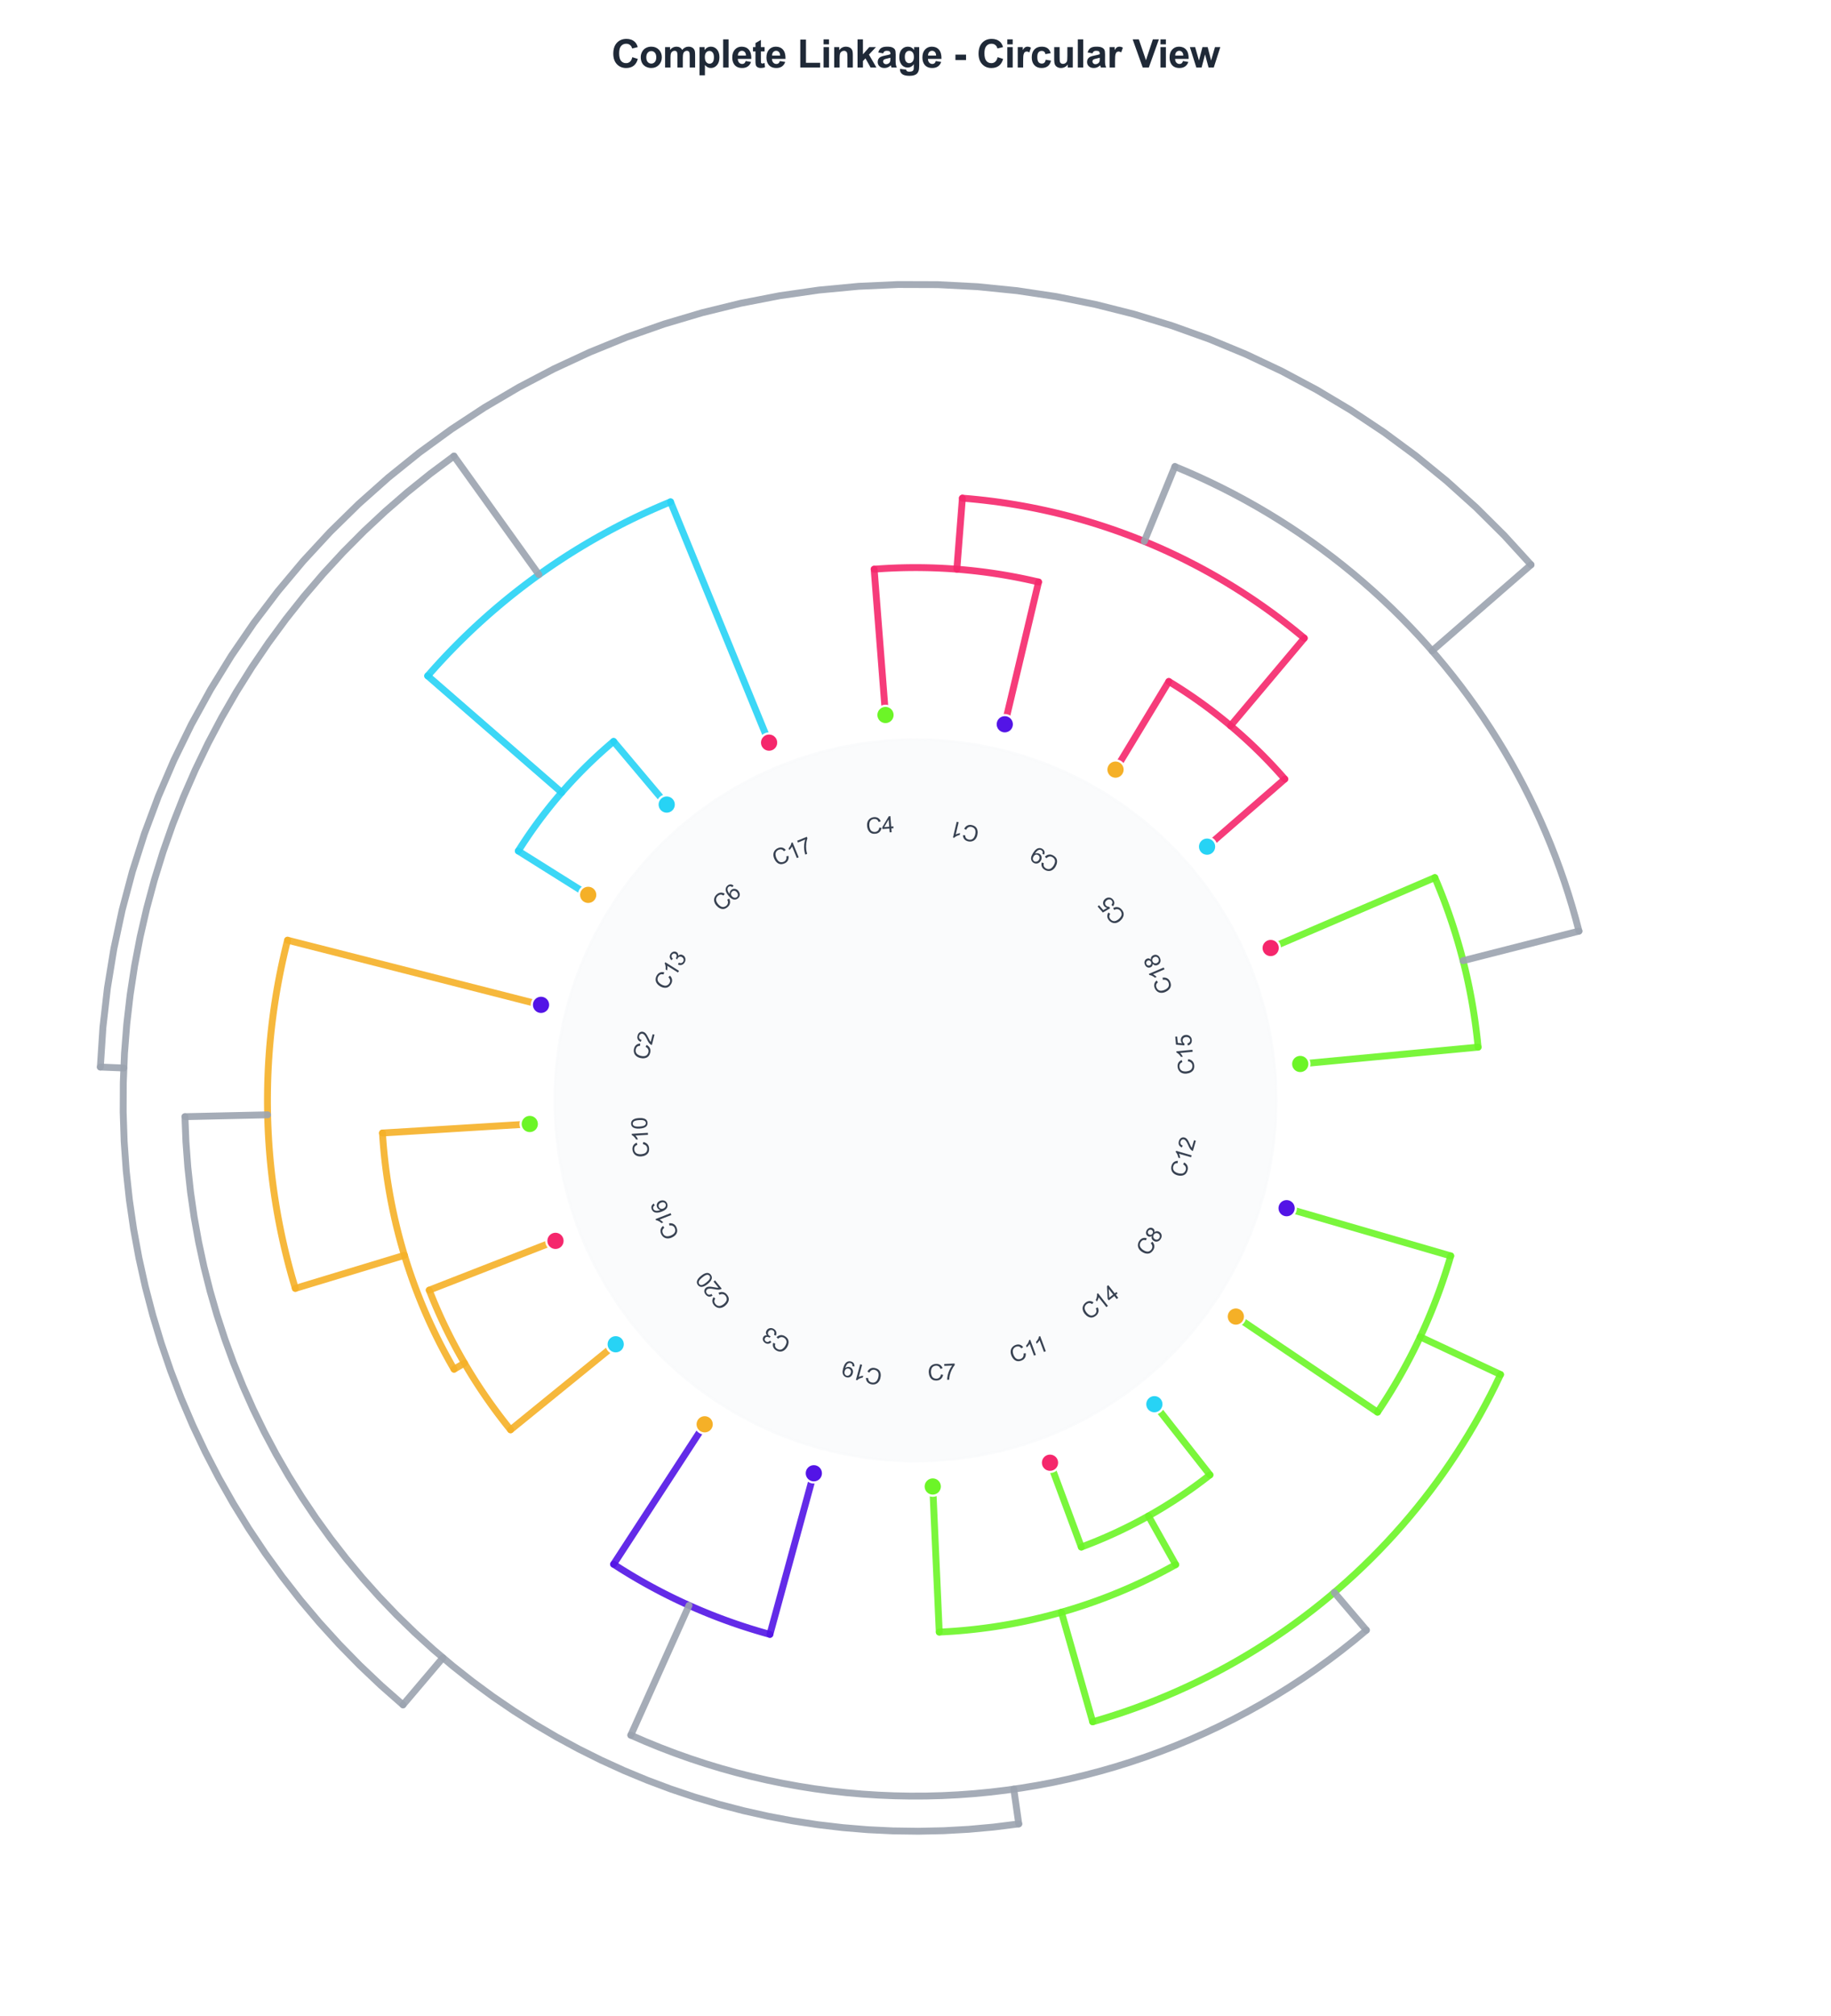<?xml version="1.0" encoding="utf-8" standalone="no"?>
<!DOCTYPE svg PUBLIC "-//W3C//DTD SVG 1.1//EN"
  "http://www.w3.org/Graphics/SVG/1.1/DTD/svg11.dtd">
<svg xmlns:xlink="http://www.w3.org/1999/xlink" viewBox="0 0 666.768 733.997" xmlns="http://www.w3.org/2000/svg" version="1.1">
 <defs>
  <style type="text/css">*{stroke-linejoin: round; stroke-linecap: butt}</style>
 </defs>
 <g id="figure_1">
  <g id="patch_1">
   <path d="M 0 733.997 
L 666.768 733.997 
L 666.768 0 
L 0 0 
z
" style="fill: #ffffff"/>
  </g>
  <g id="axes_1">
   <g id="patch_2">
    <path d="M 652.368 400.613 
C 652.368 358.724 644.117 317.243 628.087 278.543 
C 612.057 239.843 588.559 204.677 558.94 175.057 
C 529.32 145.438 494.154 121.94 455.454 105.91 
C 416.754 89.88 375.273 81.629 333.384 81.629 
C 291.495 81.629 250.014 89.88 211.314 105.91 
C 172.614 121.94 137.448 145.438 107.828 175.057 
C 78.209 204.677 54.711 239.843 38.681 278.543 
C 22.651 317.243 14.4 358.724 14.4 400.613 
C 14.4 442.502 22.651 483.983 38.681 522.683 
C 54.711 561.383 78.209 596.549 107.828 626.169 
C 137.448 655.788 172.614 679.286 211.314 695.316 
C 250.014 711.346 291.495 719.597 333.384 719.597 
C 375.273 719.597 416.754 711.346 455.454 695.316 
C 494.154 679.286 529.32 655.788 558.94 626.169 
C 588.559 596.549 612.057 561.383 628.087 522.683 
C 644.117 483.983 652.368 442.502 652.368 400.613 
M 333.384 400.613 
C 333.384 400.613 333.384 400.613 333.384 400.613 
C 333.384 400.613 333.384 400.613 333.384 400.613 
C 333.384 400.613 333.384 400.613 333.384 400.613 
C 333.384 400.613 333.384 400.613 333.384 400.613 
C 333.384 400.613 333.384 400.613 333.384 400.613 
C 333.384 400.613 333.384 400.613 333.384 400.613 
C 333.384 400.613 333.384 400.613 333.384 400.613 
C 333.384 400.613 333.384 400.613 333.384 400.613 
C 333.384 400.613 333.384 400.613 333.384 400.613 
C 333.384 400.613 333.384 400.613 333.384 400.613 
C 333.384 400.613 333.384 400.613 333.384 400.613 
C 333.384 400.613 333.384 400.613 333.384 400.613 
C 333.384 400.613 333.384 400.613 333.384 400.613 
C 333.384 400.613 333.384 400.613 333.384 400.613 
C 333.384 400.613 333.384 400.613 333.384 400.613 
C 333.384 400.613 333.384 400.613 333.384 400.613 
z
" style="fill: #ffffff"/>
   </g>
   <g id="matplotlib.axis_1">
    <g id="xtick_1"/>
    <g id="xtick_2"/>
    <g id="xtick_3"/>
    <g id="xtick_4"/>
    <g id="xtick_5"/>
    <g id="xtick_6"/>
    <g id="xtick_7"/>
    <g id="xtick_8"/>
   </g>
   <g id="matplotlib.axis_2">
    <g id="ytick_1"/>
    <g id="ytick_2"/>
    <g id="ytick_3"/>
    <g id="ytick_4"/>
    <g id="ytick_5"/>
   </g>
   <g id="patch_3">
    <path d="M 464.73 400.613 
L 464.466 392.283 
L 463.674 383.986 
L 462.357 375.756 
L 460.521 367.626 
L 458.172 359.629 
L 455.322 351.796 
L 451.98 344.161 
L 448.161 336.753 
L 443.88 329.602 
L 439.153 322.737 
L 434.001 316.185 
L 428.444 309.974 
L 422.504 304.127 
L 416.205 298.669 
L 409.572 293.621 
L 402.633 289.005 
L 395.415 284.837 
L 387.947 281.136 
L 380.26 277.916 
L 372.383 275.19 
L 364.35 272.969 
L 356.192 271.262 
L 347.942 270.076 
L 339.634 269.415 
L 331.3 269.283 
L 322.975 269.68 
L 314.691 270.604 
L 306.483 272.051 
L 298.384 274.016 
L 290.425 276.491 
L 282.639 279.465 
L 275.057 282.927 
L 267.711 286.864 
L 260.629 291.258 
L 253.839 296.093 
L 247.37 301.348 
L 241.248 307.003 
L 235.496 313.035 
L 230.139 319.42 
L 225.197 326.132 
L 220.691 333.143 
L 216.639 340.427 
L 213.056 347.952 
L 209.959 355.69 
L 207.358 363.608 
L 205.265 371.676 
L 203.688 379.86 
L 202.632 388.128 
L 202.104 396.446 
L 202.104 404.78 
L 202.632 413.098 
L 203.688 421.366 
L 205.265 429.55 
L 207.358 437.618 
L 209.959 445.536 
L 213.056 453.274 
L 216.639 460.799 
L 220.691 468.083 
L 225.197 475.094 
L 230.139 481.806 
L 235.496 488.191 
L 241.248 494.223 
L 247.37 499.878 
L 253.839 505.133 
L 260.629 509.968 
L 267.711 514.362 
L 275.057 518.299 
L 282.639 521.761 
L 290.425 524.735 
L 298.384 527.21 
L 306.483 529.175 
L 314.691 530.622 
L 322.975 531.546 
L 331.3 531.943 
L 339.634 531.811 
L 347.942 531.15 
L 356.192 529.964 
L 364.35 528.257 
L 372.383 526.036 
L 380.26 523.31 
L 387.947 520.09 
L 395.415 516.389 
L 402.633 512.221 
L 409.572 507.605 
L 416.205 502.557 
L 422.504 497.099 
L 428.444 491.252 
L 434.001 485.041 
L 439.153 478.489 
L 443.88 471.624 
L 448.161 464.473 
L 451.98 457.065 
L 455.322 449.43 
L 458.172 441.597 
L 460.521 433.6 
L 462.357 425.47 
L 463.674 417.24 
L 464.466 408.944 
L 464.73 400.613 
z
" clip-path="url(#p0c22d91a7e)" style="fill: #f9fafb; opacity: 0.8; stroke: #f9fafb; stroke-linejoin: miter"/>
   </g>
   <g id="line2d_1">
    <path d="M 473.488 387.369 
L 538.251 381.247 
" clip-path="url(#p0c22d91a7e)" style="fill: none; stroke: #6cf527; stroke-opacity: 0.9; stroke-width: 2.5; stroke-linecap: round"/>
   </g>
   <g id="line2d_2">
    <path d="M 522.509 319.513 
L 462.722 345.15 
" clip-path="url(#p0c22d91a7e)" style="fill: none; stroke: #6cf527; stroke-opacity: 0.9; stroke-width: 2.5; stroke-linecap: round"/>
   </g>
   <g id="line2d_3">
    <path d="M 538.251 381.247 
L 538.124 379.948 
L 537.989 378.65 
L 537.846 377.352 
L 537.694 376.055 
L 537.534 374.76 
L 537.366 373.465 
L 537.19 372.172 
L 537.005 370.879 
L 536.812 369.588 
L 536.611 368.298 
L 536.402 367.01 
L 536.185 365.723 
L 535.96 364.437 
L 535.726 363.152 
L 535.484 361.869 
L 535.234 360.588 
L 534.976 359.308 
L 534.71 358.03 
L 534.436 356.754 
L 534.154 355.479 
L 533.864 354.207 
L 533.565 352.936 
L 533.259 351.667 
L 532.944 350.4 
L 532.622 349.135 
L 532.291 347.872 
L 531.952 346.611 
L 531.606 345.353 
L 531.251 344.096 
L 530.889 342.842 
L 530.518 341.59 
L 530.14 340.341 
L 529.754 339.094 
L 529.359 337.849 
L 528.957 336.607 
L 528.547 335.368 
L 528.129 334.131 
L 527.704 332.897 
L 527.27 331.666 
L 526.829 330.437 
L 526.38 329.211 
L 525.923 327.988 
L 525.458 326.768 
L 524.986 325.551 
L 524.506 324.337 
L 524.018 323.127 
L 523.523 321.919 
L 523.02 320.714 
L 522.509 319.513 
" clip-path="url(#p0c22d91a7e)" style="fill: none; stroke: #6cf527; stroke-opacity: 0.9; stroke-width: 2.5; stroke-linecap: round"/>
   </g>
   <g id="line2d_4">
    <path d="M 439.559 308.248 
L 467.852 283.635 
" clip-path="url(#p0c22d91a7e)" style="fill: none; stroke: #f5276c; stroke-opacity: 0.9; stroke-width: 2.5; stroke-linecap: round"/>
   </g>
   <g id="line2d_5">
    <path d="M 425.628 248.111 
L 406.219 280.199 
" clip-path="url(#p0c22d91a7e)" style="fill: none; stroke: #f5276c; stroke-opacity: 0.9; stroke-width: 2.5; stroke-linecap: round"/>
   </g>
   <g id="line2d_6">
    <path d="M 467.852 283.635 
L 467.108 282.784 
L 466.357 281.938 
L 465.602 281.097 
L 464.841 280.26 
L 464.075 279.429 
L 463.303 278.602 
L 462.527 277.781 
L 461.745 276.964 
L 460.958 276.152 
L 460.166 275.345 
L 459.369 274.543 
L 458.566 273.747 
L 457.759 272.955 
L 456.947 272.169 
L 456.129 271.387 
L 455.307 270.611 
L 454.48 269.84 
L 453.648 269.075 
L 452.811 268.315 
L 451.969 267.56 
L 451.123 266.81 
L 450.272 266.066 
L 449.416 265.327 
L 448.555 264.594 
L 447.69 263.866 
L 446.82 263.143 
L 445.946 262.426 
L 445.067 261.715 
L 444.183 261.009 
L 443.296 260.309 
L 442.403 259.615 
L 441.507 258.926 
L 440.606 258.243 
L 439.7 257.566 
L 438.791 256.894 
L 437.877 256.228 
L 436.959 255.568 
L 436.036 254.914 
L 435.11 254.266 
L 434.18 253.623 
L 433.245 252.987 
L 432.307 252.356 
L 431.364 251.732 
L 430.418 251.113 
L 429.467 250.501 
L 428.513 249.894 
L 427.555 249.294 
L 426.593 248.699 
L 425.628 248.111 
" clip-path="url(#p0c22d91a7e)" style="fill: none; stroke: #f5276c; stroke-opacity: 0.9; stroke-width: 2.5; stroke-linecap: round"/>
   </g>
   <g id="line2d_7">
    <path d="M 365.897 263.692 
L 378.197 211.894 
" clip-path="url(#p0c22d91a7e)" style="fill: none; stroke: #f5276c; stroke-opacity: 0.9; stroke-width: 2.5; stroke-linecap: round"/>
   </g>
   <g id="line2d_8">
    <path d="M 318.325 207.232 
L 322.459 260.31 
" clip-path="url(#p0c22d91a7e)" style="fill: none; stroke: #f5276c; stroke-opacity: 0.9; stroke-width: 2.5; stroke-linecap: round"/>
   </g>
   <g id="line2d_9">
    <path d="M 378.197 211.894 
L 376.999 211.613 
L 375.799 211.34 
L 374.597 211.075 
L 373.394 210.817 
L 372.189 210.567 
L 370.983 210.325 
L 369.775 210.09 
L 368.565 209.863 
L 367.355 209.644 
L 366.142 209.432 
L 364.929 209.228 
L 363.714 209.032 
L 362.498 208.844 
L 361.281 208.663 
L 360.063 208.49 
L 358.843 208.324 
L 357.623 208.167 
L 356.402 208.017 
L 355.179 207.875 
L 353.956 207.74 
L 352.732 207.614 
L 351.508 207.495 
L 350.282 207.384 
L 349.056 207.28 
L 347.829 207.185 
L 346.602 207.097 
L 345.374 207.017 
L 344.145 206.945 
L 342.917 206.881 
L 341.687 206.824 
L 340.458 206.775 
L 339.228 206.734 
L 337.998 206.701 
L 336.768 206.676 
L 335.537 206.658 
L 334.307 206.648 
L 333.076 206.646 
L 331.846 206.652 
L 330.615 206.666 
L 329.385 206.687 
L 328.155 206.717 
L 326.925 206.754 
L 325.695 206.799 
L 324.466 206.851 
L 323.237 206.912 
L 322.008 206.98 
L 320.78 207.056 
L 319.552 207.14 
L 318.325 207.232 
" clip-path="url(#p0c22d91a7e)" style="fill: none; stroke: #f5276c; stroke-opacity: 0.9; stroke-width: 2.5; stroke-linecap: round"/>
   </g>
   <g id="line2d_10">
    <path d="M 448.123 264.229 
L 474.955 232.335 
" clip-path="url(#p0c22d91a7e)" style="fill: none; stroke: #f5276c; stroke-opacity: 0.9; stroke-width: 2.5; stroke-linecap: round"/>
   </g>
   <g id="line2d_11">
    <path d="M 350.457 181.368 
L 348.443 207.232 
" clip-path="url(#p0c22d91a7e)" style="fill: none; stroke: #f5276c; stroke-opacity: 0.9; stroke-width: 2.5; stroke-linecap: round"/>
   </g>
   <g id="line2d_12">
    <path d="M 474.955 232.335 
L 472.809 230.552 
L 470.64 228.797 
L 468.449 227.069 
L 466.236 225.37 
L 464.002 223.698 
L 461.747 222.055 
L 459.471 220.441 
L 457.175 218.856 
L 454.859 217.3 
L 452.524 215.773 
L 450.169 214.277 
L 447.795 212.81 
L 445.403 211.374 
L 442.993 209.968 
L 440.566 208.592 
L 438.121 207.248 
L 435.659 205.934 
L 433.181 204.653 
L 430.687 203.402 
L 428.177 202.183 
L 425.651 200.997 
L 423.111 199.842 
L 420.557 198.72 
L 417.988 197.63 
L 415.406 196.573 
L 412.811 195.549 
L 410.203 194.558 
L 407.582 193.6 
L 404.95 192.675 
L 402.306 191.784 
L 399.651 190.926 
L 396.985 190.102 
L 394.309 189.312 
L 391.623 188.556 
L 388.928 187.834 
L 386.224 187.147 
L 383.511 186.493 
L 380.791 185.875 
L 378.062 185.291 
L 375.327 184.741 
L 372.585 184.226 
L 369.836 183.746 
L 367.082 183.301 
L 364.322 182.891 
L 361.557 182.516 
L 358.787 182.176 
L 356.014 181.872 
L 353.237 181.602 
L 350.457 181.368 
" clip-path="url(#p0c22d91a7e)" style="fill: none; stroke: #f5276c; stroke-opacity: 0.9; stroke-width: 2.5; stroke-linecap: round"/>
   </g>
   <g id="line2d_13">
    <path d="M 532.784 349.767 
L 574.99 339.005 
" clip-path="url(#p0c22d91a7e)" style="fill: none; stroke: #9ca3af; stroke-opacity: 0.9; stroke-width: 2.5; stroke-linecap: round"/>
   </g>
   <g id="line2d_14">
    <path d="M 427.848 169.863 
L 416.699 197.098 
" clip-path="url(#p0c22d91a7e)" style="fill: none; stroke: #9ca3af; stroke-opacity: 0.9; stroke-width: 2.5; stroke-linecap: round"/>
   </g>
   <g id="line2d_15">
    <path d="M 574.99 339.005 
L 573.774 334.418 
L 572.471 329.855 
L 571.081 325.318 
L 569.605 320.808 
L 568.044 316.327 
L 566.397 311.877 
L 564.666 307.458 
L 562.851 303.074 
L 560.954 298.724 
L 558.973 294.412 
L 556.912 290.138 
L 554.769 285.904 
L 552.546 281.712 
L 550.243 277.563 
L 547.862 273.458 
L 545.403 269.4 
L 542.868 265.388 
L 540.257 261.426 
L 537.57 257.515 
L 534.81 253.655 
L 531.977 249.848 
L 529.072 246.096 
L 526.096 242.4 
L 523.05 238.761 
L 519.936 235.181 
L 516.754 231.661 
L 513.505 228.202 
L 510.191 224.805 
L 506.814 221.472 
L 503.373 218.204 
L 499.871 215.002 
L 496.308 211.868 
L 492.687 208.801 
L 489.008 205.804 
L 485.272 202.878 
L 481.482 200.023 
L 477.638 197.241 
L 473.741 194.533 
L 469.794 191.899 
L 465.797 189.341 
L 461.753 186.859 
L 457.662 184.455 
L 453.525 182.129 
L 449.346 179.882 
L 445.124 177.715 
L 440.862 175.629 
L 436.561 173.625 
L 432.223 171.702 
L 427.848 169.863 
" clip-path="url(#p0c22d91a7e)" style="fill: none; stroke: #9ca3af; stroke-opacity: 0.9; stroke-width: 2.5; stroke-linecap: round"/>
   </g>
   <g id="line2d_16">
    <path d="M 242.787 292.925 
L 223.443 269.932 
" clip-path="url(#p0c22d91a7e)" style="fill: none; stroke: #27d3f5; stroke-opacity: 0.9; stroke-width: 2.5; stroke-linecap: round"/>
   </g>
   <g id="line2d_17">
    <path d="M 188.74 309.823 
L 214.191 325.797 
" clip-path="url(#p0c22d91a7e)" style="fill: none; stroke: #27d3f5; stroke-opacity: 0.9; stroke-width: 2.5; stroke-linecap: round"/>
   </g>
   <g id="line2d_18">
    <path d="M 223.443 269.932 
L 222.616 270.632 
L 221.793 271.337 
L 220.976 272.048 
L 220.162 272.763 
L 219.354 273.484 
L 218.549 274.21 
L 217.75 274.941 
L 216.955 275.677 
L 216.165 276.418 
L 215.379 277.164 
L 214.598 277.916 
L 213.822 278.672 
L 213.051 279.433 
L 212.285 280.198 
L 211.523 280.969 
L 210.767 281.745 
L 210.015 282.525 
L 209.269 283.31 
L 208.527 284.1 
L 207.79 284.894 
L 207.059 285.693 
L 206.332 286.497 
L 205.611 287.305 
L 204.895 288.118 
L 204.183 288.935 
L 203.478 289.757 
L 202.777 290.584 
L 202.082 291.414 
L 201.391 292.249 
L 200.707 293.089 
L 200.027 293.933 
L 199.353 294.781 
L 198.684 295.633 
L 198.021 296.49 
L 197.363 297.351 
L 196.711 298.216 
L 196.064 299.085 
L 195.423 299.958 
L 194.787 300.835 
L 194.157 301.717 
L 193.532 302.602 
L 192.913 303.491 
L 192.3 304.384 
L 191.692 305.281 
L 191.09 306.182 
L 190.494 307.086 
L 189.904 307.995 
L 189.319 308.907 
L 188.74 309.823 
" clip-path="url(#p0c22d91a7e)" style="fill: none; stroke: #27d3f5; stroke-opacity: 0.9; stroke-width: 2.5; stroke-linecap: round"/>
   </g>
   <g id="line2d_19">
    <path d="M 280.068 270.376 
L 244.179 182.71 
" clip-path="url(#p0c22d91a7e)" style="fill: none; stroke: #27d3f5; stroke-opacity: 0.9; stroke-width: 2.5; stroke-linecap: round"/>
   </g>
   <g id="line2d_20">
    <path d="M 155.741 246.075 
L 204.538 288.526 
" clip-path="url(#p0c22d91a7e)" style="fill: none; stroke: #27d3f5; stroke-opacity: 0.9; stroke-width: 2.5; stroke-linecap: round"/>
   </g>
   <g id="line2d_21">
    <path d="M 244.179 182.71 
L 242.11 183.569 
L 240.049 184.447 
L 237.996 185.345 
L 235.952 186.263 
L 233.916 187.2 
L 231.89 188.156 
L 229.873 189.131 
L 227.865 190.126 
L 225.867 191.139 
L 223.879 192.172 
L 221.9 193.223 
L 219.932 194.294 
L 217.974 195.383 
L 216.026 196.49 
L 214.089 197.616 
L 212.163 198.761 
L 210.247 199.923 
L 208.343 201.104 
L 206.45 202.303 
L 204.569 203.52 
L 202.699 204.754 
L 200.842 206.007 
L 198.996 207.277 
L 197.162 208.564 
L 195.341 209.869 
L 193.532 211.192 
L 191.736 212.531 
L 189.953 213.887 
L 188.182 215.261 
L 186.425 216.651 
L 184.681 218.058 
L 182.951 219.481 
L 181.234 220.921 
L 179.531 222.376 
L 177.842 223.849 
L 176.167 225.337 
L 174.506 226.841 
L 172.86 228.36 
L 171.228 229.896 
L 169.611 231.446 
L 168.008 233.013 
L 166.421 234.594 
L 164.849 236.19 
L 163.292 237.801 
L 161.75 239.427 
L 160.224 241.068 
L 158.714 242.723 
L 157.219 244.392 
L 155.741 246.075 
" clip-path="url(#p0c22d91a7e)" style="fill: none; stroke: #27d3f5; stroke-opacity: 0.9; stroke-width: 2.5; stroke-linecap: round"/>
   </g>
   <g id="line2d_22">
    <path d="M 202.283 451.769 
L 156.308 469.708 
" clip-path="url(#p0c22d91a7e)" style="fill: none; stroke: #f5b027; stroke-opacity: 0.9; stroke-width: 2.5; stroke-linecap: round"/>
   </g>
   <g id="line2d_23">
    <path d="M 185.929 520.559 
L 224.213 489.417 
" clip-path="url(#p0c22d91a7e)" style="fill: none; stroke: #f5b027; stroke-opacity: 0.9; stroke-width: 2.5; stroke-linecap: round"/>
   </g>
   <g id="line2d_24">
    <path d="M 156.308 469.708 
L 156.75 470.83 
L 157.199 471.949 
L 157.655 473.066 
L 158.118 474.179 
L 158.589 475.289 
L 159.066 476.397 
L 159.55 477.501 
L 160.041 478.602 
L 160.54 479.7 
L 161.045 480.795 
L 161.557 481.887 
L 162.076 482.975 
L 162.602 484.06 
L 163.135 485.142 
L 163.674 486.22 
L 164.221 487.295 
L 164.774 488.367 
L 165.334 489.435 
L 165.901 490.499 
L 166.475 491.56 
L 167.055 492.617 
L 167.642 493.67 
L 168.236 494.72 
L 168.836 495.765 
L 169.443 496.807 
L 170.057 497.845 
L 170.677 498.88 
L 171.303 499.91 
L 171.937 500.936 
L 172.576 501.958 
L 173.222 502.976 
L 173.875 503.99 
L 174.534 505 
L 175.199 506.006 
L 175.871 507.007 
L 176.549 508.004 
L 177.234 508.997 
L 177.925 509.985 
L 178.622 510.969 
L 179.325 511.949 
L 180.034 512.924 
L 180.75 513.895 
L 181.471 514.861 
L 182.199 515.822 
L 182.933 516.779 
L 183.673 517.731 
L 184.419 518.678 
L 185.171 519.621 
L 185.929 520.559 
" clip-path="url(#p0c22d91a7e)" style="fill: none; stroke: #f5b027; stroke-opacity: 0.9; stroke-width: 2.5; stroke-linecap: round"/>
   </g>
   <g id="line2d_25">
    <path d="M 192.919 409.217 
L 139.276 412.503 
" clip-path="url(#p0c22d91a7e)" style="fill: none; stroke: #f5b027; stroke-opacity: 0.9; stroke-width: 2.5; stroke-linecap: round"/>
   </g>
   <g id="line2d_26">
    <path d="M 165.343 498.498 
L 169.139 496.287 
" clip-path="url(#p0c22d91a7e)" style="fill: none; stroke: #f5b027; stroke-opacity: 0.9; stroke-width: 2.5; stroke-linecap: round"/>
   </g>
   <g id="line2d_27">
    <path d="M 139.276 412.503 
L 139.398 414.35 
L 139.537 416.195 
L 139.694 418.039 
L 139.869 419.881 
L 140.061 421.722 
L 140.271 423.56 
L 140.498 425.397 
L 140.742 427.231 
L 141.004 429.063 
L 141.284 430.893 
L 141.58 432.719 
L 141.895 434.543 
L 142.226 436.363 
L 142.575 438.181 
L 142.941 439.995 
L 143.325 441.805 
L 143.725 443.612 
L 144.143 445.415 
L 144.578 447.213 
L 145.03 449.008 
L 145.499 450.798 
L 145.985 452.584 
L 146.488 454.365 
L 147.008 456.141 
L 147.545 457.912 
L 148.098 459.677 
L 148.669 461.438 
L 149.256 463.193 
L 149.86 464.942 
L 150.48 466.686 
L 151.117 468.423 
L 151.771 470.154 
L 152.441 471.879 
L 153.127 473.598 
L 153.83 475.31 
L 154.549 477.015 
L 155.284 478.714 
L 156.035 480.405 
L 156.802 482.089 
L 157.586 483.765 
L 158.385 485.434 
L 159.2 487.096 
L 160.031 488.749 
L 160.877 490.395 
L 161.739 492.032 
L 162.617 493.662 
L 163.51 495.282 
L 164.419 496.895 
L 165.343 498.498 
" clip-path="url(#p0c22d91a7e)" style="fill: none; stroke: #f5b027; stroke-opacity: 0.9; stroke-width: 2.5; stroke-linecap: round"/>
   </g>
   <g id="line2d_28">
    <path d="M 197.019 365.841 
L 104.713 342.303 
" clip-path="url(#p0c22d91a7e)" style="fill: none; stroke: #f5b027; stroke-opacity: 0.9; stroke-width: 2.5; stroke-linecap: round"/>
   </g>
   <g id="line2d_29">
    <path d="M 107.543 469.07 
L 147.274 457.027 
" clip-path="url(#p0c22d91a7e)" style="fill: none; stroke: #f5b027; stroke-opacity: 0.9; stroke-width: 2.5; stroke-linecap: round"/>
   </g>
   <g id="line2d_30">
    <path d="M 104.713 342.303 
L 104.079 344.845 
L 103.474 347.394 
L 102.898 349.95 
L 102.35 352.512 
L 101.83 355.08 
L 101.339 357.653 
L 100.876 360.232 
L 100.442 362.816 
L 100.037 365.404 
L 99.66 367.997 
L 99.313 370.593 
L 98.994 373.194 
L 98.704 375.798 
L 98.443 378.405 
L 98.211 381.014 
L 98.008 383.626 
L 97.833 386.24 
L 97.688 388.856 
L 97.572 391.473 
L 97.486 394.092 
L 97.428 396.711 
L 97.399 399.331 
L 97.399 401.951 
L 97.429 404.571 
L 97.487 407.19 
L 97.575 409.808 
L 97.691 412.426 
L 97.837 415.041 
L 98.012 417.655 
L 98.215 420.267 
L 98.448 422.877 
L 98.71 425.484 
L 99 428.088 
L 99.32 430.688 
L 99.668 433.285 
L 100.045 435.877 
L 100.451 438.465 
L 100.886 441.049 
L 101.349 443.628 
L 101.841 446.201 
L 102.361 448.769 
L 102.91 451.33 
L 103.487 453.886 
L 104.093 456.435 
L 104.726 458.977 
L 105.388 461.512 
L 106.079 464.039 
L 106.797 466.559 
L 107.543 469.07 
" clip-path="url(#p0c22d91a7e)" style="fill: none; stroke: #f5b027; stroke-opacity: 0.9; stroke-width: 2.5; stroke-linecap: round"/>
   </g>
   <g id="line2d_31">
    <path d="M 256.608 518.553 
L 223.444 569.498 
" clip-path="url(#p0c22d91a7e)" style="fill: none; stroke: #5314e6; stroke-opacity: 0.9; stroke-width: 2.5; stroke-linecap: round"/>
   </g>
   <g id="line2d_32">
    <path d="M 280.37 595.031 
L 296.362 536.384 
" clip-path="url(#p0c22d91a7e)" style="fill: none; stroke: #5314e6; stroke-opacity: 0.9; stroke-width: 2.5; stroke-linecap: round"/>
   </g>
   <g id="line2d_33">
    <path d="M 223.444 569.498 
L 224.518 570.192 
L 225.596 570.879 
L 226.678 571.56 
L 227.764 572.233 
L 228.855 572.9 
L 229.95 573.559 
L 231.05 574.212 
L 232.153 574.858 
L 233.26 575.496 
L 234.372 576.128 
L 235.487 576.753 
L 236.607 577.37 
L 237.73 577.981 
L 238.857 578.584 
L 239.988 579.18 
L 241.123 579.769 
L 242.261 580.351 
L 243.403 580.925 
L 244.549 581.492 
L 245.698 582.052 
L 246.851 582.605 
L 248.007 583.15 
L 249.167 583.688 
L 250.33 584.219 
L 251.496 584.742 
L 252.666 585.258 
L 253.839 585.766 
L 255.015 586.267 
L 256.195 586.76 
L 257.377 587.246 
L 258.563 587.725 
L 259.751 588.195 
L 260.943 588.659 
L 262.137 589.115 
L 263.334 589.563 
L 264.534 590.003 
L 265.737 590.436 
L 266.943 590.862 
L 268.151 591.279 
L 269.362 591.689 
L 270.575 592.092 
L 271.791 592.486 
L 273.01 592.873 
L 274.231 593.252 
L 275.454 593.624 
L 276.68 593.987 
L 277.907 594.343 
L 279.138 594.691 
L 280.37 595.031 
" clip-path="url(#p0c22d91a7e)" style="fill: none; stroke: #5314e6; stroke-opacity: 0.9; stroke-width: 2.5; stroke-linecap: round"/>
   </g>
   <g id="line2d_34">
    <path d="M 382.365 532.542 
L 393.763 563.242 
" clip-path="url(#p0c22d91a7e)" style="fill: none; stroke: #6cf527; stroke-opacity: 0.9; stroke-width: 2.5; stroke-linecap: round"/>
   </g>
   <g id="line2d_35">
    <path d="M 440.613 536.98 
L 420.371 511.237 
" clip-path="url(#p0c22d91a7e)" style="fill: none; stroke: #6cf527; stroke-opacity: 0.9; stroke-width: 2.5; stroke-linecap: round"/>
   </g>
   <g id="line2d_36">
    <path d="M 393.763 563.242 
L 394.794 562.856 
L 395.822 562.463 
L 396.847 562.064 
L 397.87 561.658 
L 398.891 561.246 
L 399.908 560.827 
L 400.923 560.402 
L 401.936 559.97 
L 402.945 559.532 
L 403.952 559.087 
L 404.956 558.636 
L 405.957 558.179 
L 406.955 557.716 
L 407.95 557.246 
L 408.942 556.77 
L 409.932 556.287 
L 410.918 555.798 
L 411.9 555.303 
L 412.88 554.802 
L 413.857 554.295 
L 414.83 553.781 
L 415.8 553.261 
L 416.767 552.735 
L 417.73 552.203 
L 418.69 551.665 
L 419.647 551.121 
L 420.6 550.571 
L 421.549 550.015 
L 422.495 549.452 
L 423.438 548.884 
L 424.377 548.31 
L 425.312 547.729 
L 426.243 547.143 
L 427.171 546.551 
L 428.095 545.953 
L 429.015 545.35 
L 429.931 544.74 
L 430.844 544.125 
L 431.752 543.503 
L 432.657 542.877 
L 433.557 542.244 
L 434.454 541.606 
L 435.346 540.962 
L 436.234 540.312 
L 437.118 539.657 
L 437.998 538.996 
L 438.874 538.329 
L 439.746 537.657 
L 440.613 536.98 
" clip-path="url(#p0c22d91a7e)" style="fill: none; stroke: #6cf527; stroke-opacity: 0.9; stroke-width: 2.5; stroke-linecap: round"/>
   </g>
   <g id="line2d_37">
    <path d="M 339.665 541.201 
L 342.032 594.202 
" clip-path="url(#p0c22d91a7e)" style="fill: none; stroke: #6cf527; stroke-opacity: 0.9; stroke-width: 2.5; stroke-linecap: round"/>
   </g>
   <g id="line2d_38">
    <path d="M 428.14 569.648 
L 418.211 551.935 
" clip-path="url(#p0c22d91a7e)" style="fill: none; stroke: #6cf527; stroke-opacity: 0.9; stroke-width: 2.5; stroke-linecap: round"/>
   </g>
   <g id="line2d_39">
    <path d="M 342.032 594.202 
L 343.874 594.111 
L 345.715 594.003 
L 347.555 593.877 
L 349.393 593.733 
L 351.23 593.572 
L 353.065 593.393 
L 354.899 593.197 
L 356.73 592.984 
L 358.56 592.753 
L 360.387 592.505 
L 362.212 592.239 
L 364.034 591.956 
L 365.853 591.656 
L 367.67 591.338 
L 369.483 591.003 
L 371.293 590.651 
L 373.1 590.282 
L 374.903 589.895 
L 376.702 589.492 
L 378.498 589.071 
L 380.289 588.633 
L 382.076 588.178 
L 383.859 587.706 
L 385.637 587.218 
L 387.41 586.712 
L 389.178 586.189 
L 390.942 585.65 
L 392.7 585.094 
L 394.453 584.521 
L 396.2 583.932 
L 397.941 583.326 
L 399.677 582.703 
L 401.407 582.064 
L 403.13 581.409 
L 404.848 580.737 
L 406.558 580.048 
L 408.263 579.344 
L 409.96 578.623 
L 411.65 577.887 
L 413.334 577.134 
L 415.01 576.365 
L 416.679 575.58 
L 418.34 574.78 
L 419.993 573.964 
L 421.639 573.132 
L 423.277 572.284 
L 424.906 571.421 
L 426.527 570.542 
L 428.14 569.648 
" clip-path="url(#p0c22d91a7e)" style="fill: none; stroke: #6cf527; stroke-opacity: 0.9; stroke-width: 2.5; stroke-linecap: round"/>
   </g>
   <g id="line2d_40">
    <path d="M 450.039 479.329 
L 501.633 514.143 
" clip-path="url(#p0c22d91a7e)" style="fill: none; stroke: #6cf527; stroke-opacity: 0.9; stroke-width: 2.5; stroke-linecap: round"/>
   </g>
   <g id="line2d_41">
    <path d="M 528.295 457.24 
L 468.524 439.875 
" clip-path="url(#p0c22d91a7e)" style="fill: none; stroke: #6cf527; stroke-opacity: 0.9; stroke-width: 2.5; stroke-linecap: round"/>
   </g>
   <g id="line2d_42">
    <path d="M 501.633 514.143 
L 502.35 513.074 
L 503.06 511.999 
L 503.763 510.921 
L 504.459 509.838 
L 505.149 508.75 
L 505.831 507.658 
L 506.507 506.562 
L 507.175 505.462 
L 507.837 504.357 
L 508.492 503.248 
L 509.139 502.135 
L 509.78 501.018 
L 510.413 499.897 
L 511.039 498.772 
L 511.659 497.643 
L 512.271 496.51 
L 512.875 495.374 
L 513.473 494.233 
L 514.063 493.089 
L 514.646 491.941 
L 515.222 490.789 
L 515.79 489.634 
L 516.351 488.475 
L 516.905 487.312 
L 517.451 486.146 
L 517.99 484.977 
L 518.522 483.804 
L 519.046 482.628 
L 519.562 481.448 
L 520.071 480.266 
L 520.573 479.08 
L 521.067 477.891 
L 521.553 476.698 
L 522.032 475.503 
L 522.504 474.305 
L 522.967 473.104 
L 523.423 471.899 
L 523.872 470.692 
L 524.313 469.483 
L 524.746 468.27 
L 525.171 467.055 
L 525.589 465.837 
L 525.998 464.616 
L 526.401 463.393 
L 526.795 462.167 
L 527.182 460.939 
L 527.56 459.708 
L 527.931 458.475 
L 528.295 457.24 
" clip-path="url(#p0c22d91a7e)" style="fill: none; stroke: #6cf527; stroke-opacity: 0.9; stroke-width: 2.5; stroke-linecap: round"/>
   </g>
   <g id="line2d_43">
    <path d="M 386.524 586.967 
L 397.901 626.864 
" clip-path="url(#p0c22d91a7e)" style="fill: none; stroke: #6cf527; stroke-opacity: 0.9; stroke-width: 2.5; stroke-linecap: round"/>
   </g>
   <g id="line2d_44">
    <path d="M 546.428 500.434 
L 517.179 486.73 
" clip-path="url(#p0c22d91a7e)" style="fill: none; stroke: #6cf527; stroke-opacity: 0.9; stroke-width: 2.5; stroke-linecap: round"/>
   </g>
   <g id="line2d_45">
    <path d="M 397.901 626.864 
L 401.838 625.704 
L 405.754 624.476 
L 409.648 623.179 
L 413.52 621.815 
L 417.366 620.384 
L 421.187 618.885 
L 424.982 617.32 
L 428.748 615.689 
L 432.486 613.993 
L 436.193 612.232 
L 439.869 610.406 
L 443.513 608.516 
L 447.123 606.563 
L 450.698 604.548 
L 454.238 602.47 
L 457.741 600.331 
L 461.206 598.132 
L 464.632 595.872 
L 468.019 593.552 
L 471.364 591.174 
L 474.667 588.738 
L 477.928 586.245 
L 481.144 583.695 
L 484.315 581.09 
L 487.441 578.429 
L 490.519 575.715 
L 493.55 572.947 
L 496.532 570.127 
L 499.464 567.255 
L 502.346 564.332 
L 505.176 561.36 
L 507.954 558.338 
L 510.679 555.269 
L 513.35 552.152 
L 515.967 548.99 
L 518.527 545.782 
L 521.031 542.53 
L 523.479 539.235 
L 525.868 535.898 
L 528.199 532.519 
L 530.47 529.101 
L 532.682 525.643 
L 534.832 522.147 
L 536.922 518.615 
L 538.95 515.046 
L 540.915 511.442 
L 542.816 507.805 
L 544.654 504.135 
L 546.428 500.434 
" clip-path="url(#p0c22d91a7e)" style="fill: none; stroke: #6cf527; stroke-opacity: 0.9; stroke-width: 2.5; stroke-linecap: round"/>
   </g>
   <g id="line2d_46">
    <path d="M 250.913 584.481 
L 229.716 631.739 
" clip-path="url(#p0c22d91a7e)" style="fill: none; stroke: #9ca3af; stroke-opacity: 0.9; stroke-width: 2.5; stroke-linecap: round"/>
   </g>
   <g id="line2d_47">
    <path d="M 497.577 593.504 
L 485.884 579.766 
" clip-path="url(#p0c22d91a7e)" style="fill: none; stroke: #9ca3af; stroke-opacity: 0.9; stroke-width: 2.5; stroke-linecap: round"/>
   </g>
   <g id="line2d_48">
    <path d="M 229.716 631.739 
L 235.058 634.062 
L 240.452 636.261 
L 245.895 638.336 
L 251.385 640.284 
L 256.918 642.107 
L 262.491 643.801 
L 268.102 645.367 
L 273.747 646.803 
L 279.424 648.11 
L 285.129 649.285 
L 290.86 650.329 
L 296.614 651.241 
L 302.386 652.02 
L 308.176 652.666 
L 313.978 653.179 
L 319.791 653.559 
L 325.611 653.804 
L 331.435 653.916 
L 337.26 653.894 
L 343.083 653.738 
L 348.901 653.448 
L 354.711 653.024 
L 360.51 652.467 
L 366.294 651.777 
L 372.06 650.954 
L 377.807 649.998 
L 383.53 648.911 
L 389.226 647.692 
L 394.893 646.342 
L 400.527 644.863 
L 406.125 643.255 
L 411.686 641.518 
L 417.205 639.654 
L 422.679 637.663 
L 428.106 635.547 
L 433.483 633.307 
L 438.808 630.943 
L 444.076 628.458 
L 449.286 625.853 
L 454.435 623.128 
L 459.52 620.286 
L 464.538 617.327 
L 469.486 614.254 
L 474.363 611.068 
L 479.165 607.771 
L 483.89 604.364 
L 488.535 600.849 
L 493.099 597.228 
L 497.577 593.504 
" clip-path="url(#p0c22d91a7e)" style="fill: none; stroke: #9ca3af; stroke-opacity: 0.9; stroke-width: 2.5; stroke-linecap: round"/>
   </g>
   <g id="line2d_49">
    <path d="M 97.454 405.88 
L 67.349 406.552 
" clip-path="url(#p0c22d91a7e)" style="fill: none; stroke: #9ca3af; stroke-opacity: 0.9; stroke-width: 2.5; stroke-linecap: round"/>
   </g>
   <g id="line2d_50">
    <path d="M 370.987 664.045 
L 369.179 651.382 
" clip-path="url(#p0c22d91a7e)" style="fill: none; stroke: #9ca3af; stroke-opacity: 0.9; stroke-width: 2.5; stroke-linecap: round"/>
   </g>
   <g id="line2d_51">
    <path d="M 67.349 406.552 
L 67.712 415.724 
L 68.391 424.878 
L 69.385 434.002 
L 70.694 443.087 
L 72.315 452.122 
L 74.247 461.095 
L 76.487 469.996 
L 79.033 478.815 
L 81.881 487.54 
L 85.029 496.163 
L 88.472 504.671 
L 92.206 513.056 
L 96.228 521.307 
L 100.531 529.414 
L 105.112 537.368 
L 109.964 545.159 
L 115.082 552.779 
L 120.46 560.217 
L 126.091 567.466 
L 131.969 574.515 
L 138.086 581.358 
L 144.436 587.986 
L 151.011 594.391 
L 157.802 600.566 
L 164.803 606.502 
L 172.004 612.194 
L 179.397 617.634 
L 186.973 622.816 
L 194.723 627.733 
L 202.639 632.38 
L 210.71 636.751 
L 218.927 640.842 
L 227.28 644.646 
L 235.759 648.16 
L 244.355 651.38 
L 253.056 654.301 
L 261.854 656.921 
L 270.736 659.235 
L 279.692 661.242 
L 288.713 662.938 
L 297.787 664.323 
L 306.903 665.394 
L 316.05 666.15 
L 325.219 666.589 
L 334.396 666.713 
L 343.573 666.52 
L 352.738 666.01 
L 361.879 665.185 
L 370.987 664.045 
" clip-path="url(#p0c22d91a7e)" style="fill: none; stroke: #9ca3af; stroke-opacity: 0.9; stroke-width: 2.5; stroke-linecap: round"/>
   </g>
   <g id="line2d_52">
    <path d="M 196.25 209.215 
L 165.321 166.048 
" clip-path="url(#p0c22d91a7e)" style="fill: none; stroke: #9ca3af; stroke-opacity: 0.9; stroke-width: 2.5; stroke-linecap: round"/>
   </g>
   <g id="line2d_53">
    <path d="M 146.753 620.692 
L 161.277 603.564 
" clip-path="url(#p0c22d91a7e)" style="fill: none; stroke: #9ca3af; stroke-opacity: 0.9; stroke-width: 2.5; stroke-linecap: round"/>
   </g>
   <g id="line2d_54">
    <path d="M 165.321 166.048 
L 156.743 172.438 
L 148.407 179.142 
L 140.326 186.15 
L 132.51 193.453 
L 124.97 201.04 
L 117.716 208.902 
L 110.758 217.027 
L 104.107 225.405 
L 97.771 234.023 
L 91.758 242.87 
L 86.078 251.934 
L 80.737 261.202 
L 75.743 270.662 
L 71.104 280.301 
L 66.825 290.104 
L 62.912 300.06 
L 59.371 310.154 
L 56.207 320.372 
L 53.423 330.7 
L 51.024 341.125 
L 49.013 351.631 
L 47.393 362.205 
L 46.166 372.831 
L 45.334 383.495 
L 44.897 394.183 
L 44.857 404.88 
L 45.214 415.571 
L 45.966 426.242 
L 47.114 436.877 
L 48.654 447.462 
L 50.586 457.983 
L 52.907 468.425 
L 55.613 478.774 
L 58.701 489.016 
L 62.166 499.136 
L 66.004 509.12 
L 70.21 518.956 
L 74.777 528.629 
L 79.699 538.126 
L 84.97 547.434 
L 90.583 556.54 
L 96.529 565.432 
L 102.8 574.098 
L 109.389 582.525 
L 116.285 590.702 
L 123.48 598.618 
L 130.963 606.262 
L 138.724 613.623 
L 146.753 620.692 
" clip-path="url(#p0c22d91a7e)" style="fill: none; stroke: #9ca3af; stroke-opacity: 0.9; stroke-width: 2.5; stroke-linecap: round"/>
   </g>
   <g id="line2d_55">
    <path d="M 521.501 236.964 
L 557.531 205.62 
" clip-path="url(#p0c22d91a7e)" style="fill: none; stroke: #9ca3af; stroke-opacity: 0.9; stroke-width: 2.5; stroke-linecap: round"/>
   </g>
   <g id="line2d_56">
    <path d="M 36.539 388.489 
L 45.066 388.837 
" clip-path="url(#p0c22d91a7e)" style="fill: none; stroke: #9ca3af; stroke-opacity: 0.9; stroke-width: 2.5; stroke-linecap: round"/>
   </g>
   <g id="line2d_57">
    <path d="M 557.531 205.62 
L 547.779 194.946 
L 537.52 184.759 
L 526.776 175.083 
L 515.575 165.942 
L 503.943 157.356 
L 491.906 149.346 
L 479.494 141.932 
L 466.736 135.13 
L 453.662 128.956 
L 440.304 123.426 
L 426.692 118.553 
L 412.859 114.347 
L 398.838 110.82 
L 384.662 107.979 
L 370.364 105.831 
L 355.979 104.381 
L 341.54 103.632 
L 327.082 103.587 
L 312.639 104.245 
L 298.245 105.605 
L 283.935 107.664 
L 269.741 110.417 
L 255.698 113.857 
L 241.839 117.976 
L 228.197 122.764 
L 214.804 128.211 
L 201.692 134.302 
L 188.892 141.024 
L 176.434 148.361 
L 164.348 156.296 
L 152.662 164.809 
L 141.404 173.88 
L 130.6 183.489 
L 120.277 193.611 
L 110.459 204.224 
L 101.168 215.302 
L 92.428 226.819 
L 84.258 238.747 
L 76.678 251.059 
L 69.706 263.725 
L 63.359 276.715 
L 57.651 289.999 
L 52.596 303.545 
L 48.206 317.32 
L 44.491 331.293 
L 41.461 345.43 
L 39.122 359.697 
L 37.48 374.062 
L 36.539 388.489 
" clip-path="url(#p0c22d91a7e)" style="fill: none; stroke: #9ca3af; stroke-opacity: 0.9; stroke-width: 2.5; stroke-linecap: round"/>
   </g>
   <g id="text_1">
    <!-- C15 -->
    <g style="fill: #374151" transform="translate(435.072 391.001) rotate(-95.4) scale(0.08 -0.08)">
     <defs>
      <path id="ArialMT-43" d="M 3763 1606 
L 4369 1453 
Q 4178 706 3683 314 
Q 3188 -78 2472 -78 
Q 1731 -78 1267 223 
Q 803 525 561 1097 
Q 319 1669 319 2325 
Q 319 3041 592 3573 
Q 866 4106 1370 4382 
Q 1875 4659 2481 4659 
Q 3169 4659 3637 4309 
Q 4106 3959 4291 3325 
L 3694 3184 
Q 3534 3684 3231 3912 
Q 2928 4141 2469 4141 
Q 1941 4141 1586 3887 
Q 1231 3634 1087 3207 
Q 944 2781 944 2328 
Q 944 1744 1114 1308 
Q 1284 872 1643 656 
Q 2003 441 2422 441 
Q 2931 441 3284 734 
Q 3638 1028 3763 1606 
z
" transform="scale(0.016)"/>
      <path id="ArialMT-31" d="M 2384 0 
L 1822 0 
L 1822 3584 
Q 1619 3391 1289 3197 
Q 959 3003 697 2906 
L 697 3450 
Q 1169 3672 1522 3987 
Q 1875 4303 2022 4600 
L 2384 4600 
L 2384 0 
z
" transform="scale(0.016)"/>
      <path id="ArialMT-35" d="M 266 1200 
L 856 1250 
Q 922 819 1161 601 
Q 1400 384 1738 384 
Q 2144 384 2425 690 
Q 2706 997 2706 1503 
Q 2706 1984 2436 2262 
Q 2166 2541 1728 2541 
Q 1456 2541 1237 2417 
Q 1019 2294 894 2097 
L 366 2166 
L 809 4519 
L 3088 4519 
L 3088 3981 
L 1259 3981 
L 1013 2750 
Q 1425 3038 1878 3038 
Q 2478 3038 2890 2622 
Q 3303 2206 3303 1553 
Q 3303 931 2941 478 
Q 2500 -78 1738 -78 
Q 1113 -78 717 272 
Q 322 622 266 1200 
z
" transform="scale(0.016)"/>
     </defs>
     <use xlink:href="#ArialMT-43"/>
     <use xlink:href="#ArialMT-31" transform="translate(72.217 0)"/>
     <use xlink:href="#ArialMT-35" transform="translate(127.832 0)"/>
    </g>
   </g>
   <g id="text_2">
    <!-- C18 -->
    <g style="fill: #374151" transform="translate(427.259 360.358) rotate(-113.211) scale(0.08 -0.08)">
     <defs>
      <path id="ArialMT-38" d="M 1131 2484 
Q 781 2613 612 2850 
Q 444 3088 444 3419 
Q 444 3919 803 4259 
Q 1163 4600 1759 4600 
Q 2359 4600 2725 4251 
Q 3091 3903 3091 3403 
Q 3091 3084 2923 2848 
Q 2756 2613 2416 2484 
Q 2838 2347 3058 2040 
Q 3278 1734 3278 1309 
Q 3278 722 2862 322 
Q 2447 -78 1769 -78 
Q 1091 -78 675 323 
Q 259 725 259 1325 
Q 259 1772 486 2073 
Q 713 2375 1131 2484 
z
M 1019 3438 
Q 1019 3113 1228 2906 
Q 1438 2700 1772 2700 
Q 2097 2700 2305 2904 
Q 2513 3109 2513 3406 
Q 2513 3716 2298 3927 
Q 2084 4138 1766 4138 
Q 1444 4138 1231 3931 
Q 1019 3725 1019 3438 
z
M 838 1322 
Q 838 1081 952 856 
Q 1066 631 1291 507 
Q 1516 384 1775 384 
Q 2178 384 2440 643 
Q 2703 903 2703 1303 
Q 2703 1709 2433 1975 
Q 2163 2241 1756 2241 
Q 1359 2241 1098 1978 
Q 838 1716 838 1322 
z
" transform="scale(0.016)"/>
     </defs>
     <use xlink:href="#ArialMT-43"/>
     <use xlink:href="#ArialMT-31" transform="translate(72.217 0)"/>
     <use xlink:href="#ArialMT-38" transform="translate(127.832 0)"/>
    </g>
   </g>
   <g id="text_3">
    <!-- C5 -->
    <g style="fill: #374151" transform="translate(410.447 333.574) rotate(-131.021) scale(0.08 -0.08)">
     <use xlink:href="#ArialMT-43"/>
     <use xlink:href="#ArialMT-35" transform="translate(72.217 0)"/>
    </g>
   </g>
   <g id="text_4">
    <!-- C9 -->
    <g style="fill: #374151" transform="translate(386.248 313.216) rotate(-148.832) scale(0.08 -0.08)">
     <defs>
      <path id="ArialMT-39" d="M 350 1059 
L 891 1109 
Q 959 728 1153 556 
Q 1347 384 1650 384 
Q 1909 384 2104 503 
Q 2300 622 2425 820 
Q 2550 1019 2634 1356 
Q 2719 1694 2719 2044 
Q 2719 2081 2716 2156 
Q 2547 1888 2255 1720 
Q 1963 1553 1622 1553 
Q 1053 1553 659 1965 
Q 266 2378 266 3053 
Q 266 3750 677 4175 
Q 1088 4600 1706 4600 
Q 2153 4600 2523 4359 
Q 2894 4119 3086 3673 
Q 3278 3228 3278 2384 
Q 3278 1506 3087 986 
Q 2897 466 2520 194 
Q 2144 -78 1638 -78 
Q 1100 -78 759 220 
Q 419 519 350 1059 
z
M 2653 3081 
Q 2653 3566 2395 3850 
Q 2138 4134 1775 4134 
Q 1400 4134 1122 3828 
Q 844 3522 844 3034 
Q 844 2597 1108 2323 
Q 1372 2050 1759 2050 
Q 2150 2050 2401 2323 
Q 2653 2597 2653 3081 
z
" transform="scale(0.016)"/>
     </defs>
     <use xlink:href="#ArialMT-43"/>
     <use xlink:href="#ArialMT-39" transform="translate(72.217 0)"/>
    </g>
   </g>
   <g id="text_5">
    <!-- C1 -->
    <g style="fill: #374151" transform="translate(356.982 301.235) rotate(-166.642) scale(0.08 -0.08)">
     <use xlink:href="#ArialMT-43"/>
     <use xlink:href="#ArialMT-31" transform="translate(72.217 0)"/>
    </g>
   </g>
   <g id="text_6">
    <!-- C4 -->
    <g style="fill: #374151" transform="translate(315.58 303.697) rotate(-4.453) scale(0.08 -0.08)">
     <defs>
      <path id="ArialMT-34" d="M 2069 0 
L 2069 1097 
L 81 1097 
L 81 1613 
L 2172 4581 
L 2631 4581 
L 2631 1613 
L 3250 1613 
L 3250 1097 
L 2631 1097 
L 2631 0 
L 2069 0 
z
M 2069 1613 
L 2069 3678 
L 634 1613 
L 2069 1613 
z
" transform="scale(0.016)"/>
     </defs>
     <use xlink:href="#ArialMT-43"/>
     <use xlink:href="#ArialMT-34" transform="translate(72.217 0)"/>
    </g>
   </g>
   <g id="text_7">
    <!-- C17 -->
    <g style="fill: #374151" transform="translate(282.673 315.473) rotate(-22.263) scale(0.08 -0.08)">
     <defs>
      <path id="ArialMT-37" d="M 303 3981 
L 303 4522 
L 3269 4522 
L 3269 4084 
Q 2831 3619 2401 2847 
Q 1972 2075 1738 1259 
Q 1569 684 1522 0 
L 944 0 
Q 953 541 1156 1306 
Q 1359 2072 1739 2783 
Q 2119 3494 2547 3981 
L 303 3981 
z
" transform="scale(0.016)"/>
     </defs>
     <use xlink:href="#ArialMT-43"/>
     <use xlink:href="#ArialMT-31" transform="translate(72.217 0)"/>
     <use xlink:href="#ArialMT-37" transform="translate(127.832 0)"/>
    </g>
   </g>
   <g id="text_8">
    <!-- C6 -->
    <g style="fill: #374151" transform="translate(262.466 332.201) rotate(-40.074) scale(0.08 -0.08)">
     <defs>
      <path id="ArialMT-36" d="M 3184 3459 
L 2625 3416 
Q 2550 3747 2413 3897 
Q 2184 4138 1850 4138 
Q 1581 4138 1378 3988 
Q 1113 3794 959 3422 
Q 806 3050 800 2363 
Q 1003 2672 1297 2822 
Q 1591 2972 1913 2972 
Q 2475 2972 2870 2558 
Q 3266 2144 3266 1488 
Q 3266 1056 3080 686 
Q 2894 316 2569 119 
Q 2244 -78 1831 -78 
Q 1128 -78 684 439 
Q 241 956 241 2144 
Q 241 3472 731 4075 
Q 1159 4600 1884 4600 
Q 2425 4600 2770 4297 
Q 3116 3994 3184 3459 
z
M 888 1484 
Q 888 1194 1011 928 
Q 1134 663 1356 523 
Q 1578 384 1822 384 
Q 2178 384 2434 671 
Q 2691 959 2691 1453 
Q 2691 1928 2437 2201 
Q 2184 2475 1800 2475 
Q 1419 2475 1153 2201 
Q 888 1928 888 1484 
z
" transform="scale(0.016)"/>
     </defs>
     <use xlink:href="#ArialMT-43"/>
     <use xlink:href="#ArialMT-36" transform="translate(72.217 0)"/>
    </g>
   </g>
   <g id="text_9">
    <!-- C13 -->
    <g style="fill: #374151" transform="translate(242.574 360.94) rotate(-57.884) scale(0.08 -0.08)">
     <defs>
      <path id="ArialMT-33" d="M 269 1209 
L 831 1284 
Q 928 806 1161 595 
Q 1394 384 1728 384 
Q 2125 384 2398 659 
Q 2672 934 2672 1341 
Q 2672 1728 2419 1979 
Q 2166 2231 1775 2231 
Q 1616 2231 1378 2169 
L 1441 2663 
Q 1497 2656 1531 2656 
Q 1891 2656 2178 2843 
Q 2466 3031 2466 3422 
Q 2466 3731 2256 3934 
Q 2047 4138 1716 4138 
Q 1388 4138 1169 3931 
Q 950 3725 888 3313 
L 325 3413 
Q 428 3978 793 4289 
Q 1159 4600 1703 4600 
Q 2078 4600 2393 4439 
Q 2709 4278 2876 4000 
Q 3044 3722 3044 3409 
Q 3044 3113 2884 2869 
Q 2725 2625 2413 2481 
Q 2819 2388 3044 2092 
Q 3269 1797 3269 1353 
Q 3269 753 2831 336 
Q 2394 -81 1725 -81 
Q 1122 -81 723 278 
Q 325 638 269 1209 
z
" transform="scale(0.016)"/>
     </defs>
     <use xlink:href="#ArialMT-43"/>
     <use xlink:href="#ArialMT-31" transform="translate(72.217 0)"/>
     <use xlink:href="#ArialMT-33" transform="translate(127.832 0)"/>
    </g>
   </g>
   <g id="text_10">
    <!-- C2 -->
    <g style="fill: #374151" transform="translate(235.891 386.306) rotate(-75.695) scale(0.08 -0.08)">
     <defs>
      <path id="ArialMT-32" d="M 3222 541 
L 3222 0 
L 194 0 
Q 188 203 259 391 
Q 375 700 629 1000 
Q 884 1300 1366 1694 
Q 2113 2306 2375 2664 
Q 2638 3022 2638 3341 
Q 2638 3675 2398 3904 
Q 2159 4134 1775 4134 
Q 1369 4134 1125 3890 
Q 881 3647 878 3216 
L 300 3275 
Q 359 3922 746 4261 
Q 1134 4600 1788 4600 
Q 2447 4600 2831 4234 
Q 3216 3869 3216 3328 
Q 3216 3053 3103 2787 
Q 2991 2522 2730 2228 
Q 2469 1934 1863 1422 
Q 1356 997 1212 845 
Q 1069 694 975 541 
L 3222 541 
z
" transform="scale(0.016)"/>
     </defs>
     <use xlink:href="#ArialMT-43"/>
     <use xlink:href="#ArialMT-32" transform="translate(72.217 0)"/>
    </g>
   </g>
   <g id="text_11">
    <!-- C10 -->
    <g style="fill: #374151" transform="translate(236.459 421.253) rotate(-93.505) scale(0.08 -0.08)">
     <defs>
      <path id="ArialMT-30" d="M 266 2259 
Q 266 3072 433 3567 
Q 600 4063 929 4331 
Q 1259 4600 1759 4600 
Q 2128 4600 2406 4451 
Q 2684 4303 2865 4023 
Q 3047 3744 3150 3342 
Q 3253 2941 3253 2259 
Q 3253 1453 3087 958 
Q 2922 463 2592 192 
Q 2263 -78 1759 -78 
Q 1097 -78 719 397 
Q 266 969 266 2259 
z
M 844 2259 
Q 844 1131 1108 757 
Q 1372 384 1759 384 
Q 2147 384 2411 759 
Q 2675 1134 2675 2259 
Q 2675 3391 2411 3762 
Q 2147 4134 1753 4134 
Q 1366 4134 1134 3806 
Q 844 3388 844 2259 
z
" transform="scale(0.016)"/>
     </defs>
     <use xlink:href="#ArialMT-43"/>
     <use xlink:href="#ArialMT-31" transform="translate(72.217 0)"/>
     <use xlink:href="#ArialMT-30" transform="translate(127.832 0)"/>
    </g>
   </g>
   <g id="text_12">
    <!-- C16 -->
    <g style="fill: #374151" transform="translate(247.418 449.91) rotate(-111.316) scale(0.08 -0.08)">
     <use xlink:href="#ArialMT-43"/>
     <use xlink:href="#ArialMT-31" transform="translate(72.217 0)"/>
     <use xlink:href="#ArialMT-36" transform="translate(127.832 0)"/>
    </g>
   </g>
   <g id="text_13">
    <!-- C20 -->
    <g style="fill: #374151" transform="translate(266.616 473.842) rotate(-129.126) scale(0.08 -0.08)">
     <use xlink:href="#ArialMT-43"/>
     <use xlink:href="#ArialMT-32" transform="translate(72.217 0)"/>
     <use xlink:href="#ArialMT-30" transform="translate(127.832 0)"/>
    </g>
   </g>
   <g id="text_14">
    <!-- C3 -->
    <g style="fill: #374151" transform="translate(288.486 488.327) rotate(-146.937) scale(0.08 -0.08)">
     <use xlink:href="#ArialMT-43"/>
     <use xlink:href="#ArialMT-33" transform="translate(72.217 0)"/>
    </g>
   </g>
   <g id="text_15">
    <!-- C19 -->
    <g style="fill: #374151" transform="translate(321.759 499.027) rotate(-164.747) scale(0.08 -0.08)">
     <use xlink:href="#ArialMT-43"/>
     <use xlink:href="#ArialMT-31" transform="translate(72.217 0)"/>
     <use xlink:href="#ArialMT-39" transform="translate(127.832 0)"/>
    </g>
   </g>
   <g id="text_16">
    <!-- C7 -->
    <g style="fill: #374151" transform="translate(337.942 502.653) rotate(-2.558) scale(0.08 -0.08)">
     <use xlink:href="#ArialMT-43"/>
     <use xlink:href="#ArialMT-37" transform="translate(72.217 0)"/>
    </g>
   </g>
   <g id="text_17">
    <!-- C11 -->
    <g style="fill: #374151" transform="translate(368.935 496.368) rotate(-20.368) scale(0.08 -0.08)">
     <use xlink:href="#ArialMT-43"/>
     <use xlink:href="#ArialMT-31" transform="translate(72.217 0)"/>
     <use xlink:href="#ArialMT-31" transform="translate(120.457 0)"/>
    </g>
   </g>
   <g id="text_18">
    <!-- C14 -->
    <g style="fill: #374151" transform="translate(396.52 480.905) rotate(-38.179) scale(0.08 -0.08)">
     <use xlink:href="#ArialMT-43"/>
     <use xlink:href="#ArialMT-31" transform="translate(72.217 0)"/>
     <use xlink:href="#ArialMT-34" transform="translate(127.832 0)"/>
    </g>
   </g>
   <g id="text_19">
    <!-- C8 -->
    <g style="fill: #374151" transform="translate(418.053 457.745) rotate(-55.989) scale(0.08 -0.08)">
     <use xlink:href="#ArialMT-43"/>
     <use xlink:href="#ArialMT-38" transform="translate(72.217 0)"/>
    </g>
   </g>
   <g id="text_20">
    <!-- C12 -->
    <g style="fill: #374151" transform="translate(431.47 429.11) rotate(-73.8) scale(0.08 -0.08)">
     <use xlink:href="#ArialMT-43"/>
     <use xlink:href="#ArialMT-31" transform="translate(72.217 0)"/>
     <use xlink:href="#ArialMT-32" transform="translate(127.832 0)"/>
    </g>
   </g>
   <g id="text_21">
    <!-- Complete Linkage - Circular View -->
    <g style="fill: #1f2937" transform="translate(222.651 24.592) scale(0.14 -0.14)">
     <defs>
      <path id="Arial-BoldMT-43" d="M 3397 1684 
L 4294 1400 
Q 4088 650 3608 286 
Q 3128 -78 2391 -78 
Q 1478 -78 890 545 
Q 303 1169 303 2250 
Q 303 3394 893 4026 
Q 1484 4659 2447 4659 
Q 3288 4659 3813 4163 
Q 4125 3869 4281 3319 
L 3366 3100 
Q 3284 3456 3026 3662 
Q 2769 3869 2400 3869 
Q 1891 3869 1573 3503 
Q 1256 3138 1256 2319 
Q 1256 1450 1568 1081 
Q 1881 713 2381 713 
Q 2750 713 3015 947 
Q 3281 1181 3397 1684 
z
" transform="scale(0.016)"/>
      <path id="Arial-BoldMT-6f" d="M 256 1706 
Q 256 2144 472 2553 
Q 688 2963 1083 3178 
Q 1478 3394 1966 3394 
Q 2719 3394 3200 2905 
Q 3681 2416 3681 1669 
Q 3681 916 3195 420 
Q 2709 -75 1972 -75 
Q 1516 -75 1102 131 
Q 688 338 472 736 
Q 256 1134 256 1706 
z
M 1156 1659 
Q 1156 1166 1390 903 
Q 1625 641 1969 641 
Q 2313 641 2545 903 
Q 2778 1166 2778 1666 
Q 2778 2153 2545 2415 
Q 2313 2678 1969 2678 
Q 1625 2678 1390 2415 
Q 1156 2153 1156 1659 
z
" transform="scale(0.016)"/>
      <path id="Arial-BoldMT-6d" d="M 394 3319 
L 1203 3319 
L 1203 2866 
Q 1638 3394 2238 3394 
Q 2556 3394 2790 3262 
Q 3025 3131 3175 2866 
Q 3394 3131 3647 3262 
Q 3900 3394 4188 3394 
Q 4553 3394 4806 3245 
Q 5059 3097 5184 2809 
Q 5275 2597 5275 2122 
L 5275 0 
L 4397 0 
L 4397 1897 
Q 4397 2391 4306 2534 
Q 4184 2722 3931 2722 
Q 3747 2722 3584 2609 
Q 3422 2497 3350 2280 
Q 3278 2063 3278 1594 
L 3278 0 
L 2400 0 
L 2400 1819 
Q 2400 2303 2353 2443 
Q 2306 2584 2207 2653 
Q 2109 2722 1941 2722 
Q 1738 2722 1575 2612 
Q 1413 2503 1342 2297 
Q 1272 2091 1272 1613 
L 1272 0 
L 394 0 
L 394 3319 
z
" transform="scale(0.016)"/>
      <path id="Arial-BoldMT-70" d="M 434 3319 
L 1253 3319 
L 1253 2831 
Q 1413 3081 1684 3237 
Q 1956 3394 2288 3394 
Q 2866 3394 3269 2941 
Q 3672 2488 3672 1678 
Q 3672 847 3265 386 
Q 2859 -75 2281 -75 
Q 2006 -75 1782 34 
Q 1559 144 1313 409 
L 1313 -1263 
L 434 -1263 
L 434 3319 
z
M 1303 1716 
Q 1303 1156 1525 889 
Q 1747 622 2066 622 
Q 2372 622 2575 867 
Q 2778 1113 2778 1672 
Q 2778 2194 2568 2447 
Q 2359 2700 2050 2700 
Q 1728 2700 1515 2451 
Q 1303 2203 1303 1716 
z
" transform="scale(0.016)"/>
      <path id="Arial-BoldMT-6c" d="M 459 0 
L 459 4581 
L 1338 4581 
L 1338 0 
L 459 0 
z
" transform="scale(0.016)"/>
      <path id="Arial-BoldMT-65" d="M 2381 1056 
L 3256 909 
Q 3088 428 2723 176 
Q 2359 -75 1813 -75 
Q 947 -75 531 491 
Q 203 944 203 1634 
Q 203 2459 634 2926 
Q 1066 3394 1725 3394 
Q 2466 3394 2894 2905 
Q 3322 2416 3303 1406 
L 1103 1406 
Q 1113 1016 1316 798 
Q 1519 581 1822 581 
Q 2028 581 2168 693 
Q 2309 806 2381 1056 
z
M 2431 1944 
Q 2422 2325 2234 2523 
Q 2047 2722 1778 2722 
Q 1491 2722 1303 2513 
Q 1116 2303 1119 1944 
L 2431 1944 
z
" transform="scale(0.016)"/>
      <path id="Arial-BoldMT-74" d="M 1981 3319 
L 1981 2619 
L 1381 2619 
L 1381 1281 
Q 1381 875 1398 808 
Q 1416 741 1477 697 
Q 1538 653 1625 653 
Q 1747 653 1978 738 
L 2053 56 
Q 1747 -75 1359 -75 
Q 1122 -75 931 4 
Q 741 84 652 211 
Q 563 338 528 553 
Q 500 706 500 1172 
L 500 2619 
L 97 2619 
L 97 3319 
L 500 3319 
L 500 3978 
L 1381 4491 
L 1381 3319 
L 1981 3319 
z
" transform="scale(0.016)"/>
      <path id="Arial-BoldMT-20" transform="scale(0.016)"/>
      <path id="Arial-BoldMT-4c" d="M 491 0 
L 491 4544 
L 1416 4544 
L 1416 772 
L 3716 772 
L 3716 0 
L 491 0 
z
" transform="scale(0.016)"/>
      <path id="Arial-BoldMT-69" d="M 459 3769 
L 459 4581 
L 1338 4581 
L 1338 3769 
L 459 3769 
z
M 459 0 
L 459 3319 
L 1338 3319 
L 1338 0 
L 459 0 
z
" transform="scale(0.016)"/>
      <path id="Arial-BoldMT-6e" d="M 3478 0 
L 2600 0 
L 2600 1694 
Q 2600 2231 2544 2389 
Q 2488 2547 2361 2634 
Q 2234 2722 2056 2722 
Q 1828 2722 1647 2597 
Q 1466 2472 1398 2265 
Q 1331 2059 1331 1503 
L 1331 0 
L 453 0 
L 453 3319 
L 1269 3319 
L 1269 2831 
Q 1703 3394 2363 3394 
Q 2653 3394 2893 3289 
Q 3134 3184 3257 3021 
Q 3381 2859 3429 2653 
Q 3478 2447 3478 2063 
L 3478 0 
z
" transform="scale(0.016)"/>
      <path id="Arial-BoldMT-6b" d="M 428 0 
L 428 4581 
L 1306 4581 
L 1306 2150 
L 2334 3319 
L 3416 3319 
L 2281 2106 
L 3497 0 
L 2550 0 
L 1716 1491 
L 1306 1063 
L 1306 0 
L 428 0 
z
" transform="scale(0.016)"/>
      <path id="Arial-BoldMT-61" d="M 1116 2306 
L 319 2450 
Q 453 2931 781 3162 
Q 1109 3394 1756 3394 
Q 2344 3394 2631 3255 
Q 2919 3116 3036 2902 
Q 3153 2688 3153 2116 
L 3144 1091 
Q 3144 653 3186 445 
Q 3228 238 3344 0 
L 2475 0 
Q 2441 88 2391 259 
Q 2369 338 2359 363 
Q 2134 144 1878 34 
Q 1622 -75 1331 -75 
Q 819 -75 523 203 
Q 228 481 228 906 
Q 228 1188 362 1408 
Q 497 1628 739 1745 
Q 981 1863 1438 1950 
Q 2053 2066 2291 2166 
L 2291 2253 
Q 2291 2506 2166 2614 
Q 2041 2722 1694 2722 
Q 1459 2722 1328 2630 
Q 1197 2538 1116 2306 
z
M 2291 1594 
Q 2122 1538 1756 1459 
Q 1391 1381 1278 1306 
Q 1106 1184 1106 997 
Q 1106 813 1243 678 
Q 1381 544 1594 544 
Q 1831 544 2047 700 
Q 2206 819 2256 991 
Q 2291 1103 2291 1419 
L 2291 1594 
z
" transform="scale(0.016)"/>
      <path id="Arial-BoldMT-67" d="M 378 -219 
L 1381 -341 
Q 1406 -516 1497 -581 
Q 1622 -675 1891 -675 
Q 2234 -675 2406 -572 
Q 2522 -503 2581 -350 
Q 2622 -241 2622 53 
L 2622 538 
Q 2228 0 1628 0 
Q 959 0 569 566 
Q 263 1013 263 1678 
Q 263 2513 664 2953 
Q 1066 3394 1663 3394 
Q 2278 3394 2678 2853 
L 2678 3319 
L 3500 3319 
L 3500 341 
Q 3500 -247 3403 -537 
Q 3306 -828 3131 -993 
Q 2956 -1159 2664 -1253 
Q 2372 -1347 1925 -1347 
Q 1081 -1347 728 -1058 
Q 375 -769 375 -325 
Q 375 -281 378 -219 
z
M 1163 1728 
Q 1163 1200 1367 954 
Q 1572 709 1872 709 
Q 2194 709 2416 961 
Q 2638 1213 2638 1706 
Q 2638 2222 2425 2472 
Q 2213 2722 1888 2722 
Q 1572 2722 1367 2476 
Q 1163 2231 1163 1728 
z
" transform="scale(0.016)"/>
      <path id="Arial-BoldMT-2d" d="M 359 1222 
L 359 2100 
L 2084 2100 
L 2084 1222 
L 359 1222 
z
" transform="scale(0.016)"/>
      <path id="Arial-BoldMT-72" d="M 1300 0 
L 422 0 
L 422 3319 
L 1238 3319 
L 1238 2847 
Q 1447 3181 1614 3287 
Q 1781 3394 1994 3394 
Q 2294 3394 2572 3228 
L 2300 2463 
Q 2078 2606 1888 2606 
Q 1703 2606 1575 2504 
Q 1447 2403 1373 2137 
Q 1300 1872 1300 1025 
L 1300 0 
z
" transform="scale(0.016)"/>
      <path id="Arial-BoldMT-63" d="M 3353 2338 
L 2488 2181 
Q 2444 2441 2289 2572 
Q 2134 2703 1888 2703 
Q 1559 2703 1364 2476 
Q 1169 2250 1169 1719 
Q 1169 1128 1367 884 
Q 1566 641 1900 641 
Q 2150 641 2309 783 
Q 2469 925 2534 1272 
L 3397 1125 
Q 3263 531 2881 228 
Q 2500 -75 1859 -75 
Q 1131 -75 698 384 
Q 266 844 266 1656 
Q 266 2478 700 2936 
Q 1134 3394 1875 3394 
Q 2481 3394 2839 3133 
Q 3197 2872 3353 2338 
z
" transform="scale(0.016)"/>
      <path id="Arial-BoldMT-75" d="M 2644 0 
L 2644 497 
Q 2463 231 2167 78 
Q 1872 -75 1544 -75 
Q 1209 -75 943 72 
Q 678 219 559 484 
Q 441 750 441 1219 
L 441 3319 
L 1319 3319 
L 1319 1794 
Q 1319 1094 1367 936 
Q 1416 778 1544 686 
Q 1672 594 1869 594 
Q 2094 594 2272 717 
Q 2450 841 2515 1023 
Q 2581 1206 2581 1919 
L 2581 3319 
L 3459 3319 
L 3459 0 
L 2644 0 
z
" transform="scale(0.016)"/>
      <path id="Arial-BoldMT-56" d="M 1634 0 
L -3 4581 
L 1000 4581 
L 2159 1191 
L 3281 4581 
L 4263 4581 
L 2622 0 
L 1634 0 
z
" transform="scale(0.016)"/>
      <path id="Arial-BoldMT-77" d="M 1078 0 
L 28 3319 
L 881 3319 
L 1503 1144 
L 2075 3319 
L 2922 3319 
L 3475 1144 
L 4109 3319 
L 4975 3319 
L 3909 0 
L 3066 0 
L 2494 2134 
L 1931 0 
L 1078 0 
z
" transform="scale(0.016)"/>
     </defs>
     <use xlink:href="#Arial-BoldMT-43"/>
     <use xlink:href="#Arial-BoldMT-6f" transform="translate(72.217 0)"/>
     <use xlink:href="#Arial-BoldMT-6d" transform="translate(133.301 0)"/>
     <use xlink:href="#Arial-BoldMT-70" transform="translate(222.217 0)"/>
     <use xlink:href="#Arial-BoldMT-6c" transform="translate(283.301 0)"/>
     <use xlink:href="#Arial-BoldMT-65" transform="translate(311.084 0)"/>
     <use xlink:href="#Arial-BoldMT-74" transform="translate(366.699 0)"/>
     <use xlink:href="#Arial-BoldMT-65" transform="translate(400 0)"/>
     <use xlink:href="#Arial-BoldMT-20" transform="translate(455.615 0)"/>
     <use xlink:href="#Arial-BoldMT-4c" transform="translate(483.398 0)"/>
     <use xlink:href="#Arial-BoldMT-69" transform="translate(544.482 0)"/>
     <use xlink:href="#Arial-BoldMT-6e" transform="translate(572.266 0)"/>
     <use xlink:href="#Arial-BoldMT-6b" transform="translate(633.35 0)"/>
     <use xlink:href="#Arial-BoldMT-61" transform="translate(688.965 0)"/>
     <use xlink:href="#Arial-BoldMT-67" transform="translate(744.58 0)"/>
     <use xlink:href="#Arial-BoldMT-65" transform="translate(805.664 0)"/>
     <use xlink:href="#Arial-BoldMT-20" transform="translate(861.279 0)"/>
     <use xlink:href="#Arial-BoldMT-2d" transform="translate(889.062 0)"/>
     <use xlink:href="#Arial-BoldMT-20" transform="translate(922.363 0)"/>
     <use xlink:href="#Arial-BoldMT-43" transform="translate(950.146 0)"/>
     <use xlink:href="#Arial-BoldMT-69" transform="translate(1022.363 0)"/>
     <use xlink:href="#Arial-BoldMT-72" transform="translate(1050.146 0)"/>
     <use xlink:href="#Arial-BoldMT-63" transform="translate(1089.062 0)"/>
     <use xlink:href="#Arial-BoldMT-75" transform="translate(1144.678 0)"/>
     <use xlink:href="#Arial-BoldMT-6c" transform="translate(1205.762 0)"/>
     <use xlink:href="#Arial-BoldMT-61" transform="translate(1233.545 0)"/>
     <use xlink:href="#Arial-BoldMT-72" transform="translate(1289.16 0)"/>
     <use xlink:href="#Arial-BoldMT-20" transform="translate(1328.076 0)"/>
     <use xlink:href="#Arial-BoldMT-56" transform="translate(1355.859 0)"/>
     <use xlink:href="#Arial-BoldMT-69" transform="translate(1420.809 0)"/>
     <use xlink:href="#Arial-BoldMT-65" transform="translate(1448.592 0)"/>
     <use xlink:href="#Arial-BoldMT-77" transform="translate(1504.207 0)"/>
    </g>
   </g>
   <g id="PathCollection_1">
    <defs>
     <path id="mcd84dd375f" d="M 0 3.354 
C 0.89 3.354 1.743 3.001 2.372 2.372 
C 3.001 1.743 3.354 0.89 3.354 0 
C 3.354 -0.89 3.001 -1.743 2.372 -2.372 
C 1.743 -3.001 0.89 -3.354 0 -3.354 
C -0.89 -3.354 -1.743 -3.001 -2.372 -2.372 
C -3.001 -1.743 -3.354 -0.89 -3.354 0 
C -3.354 0.89 -3.001 1.743 -2.372 2.372 
C -1.743 3.001 -0.89 3.354 0 3.354 
z
" style="stroke: #ffffff; stroke-width: 0.8"/>
    </defs>
    <g clip-path="url(#p0c22d91a7e)">
     <use xlink:href="#mcd84dd375f" x="473.488" y="387.369" style="fill: #6cf527; stroke: #ffffff; stroke-width: 0.8"/>
    </g>
   </g>
   <g id="PathCollection_2">
    <defs>
     <path id="m3f678ce922" d="M 0 3.354 
C 0.89 3.354 1.743 3.001 2.372 2.372 
C 3.001 1.743 3.354 0.89 3.354 0 
C 3.354 -0.89 3.001 -1.743 2.372 -2.372 
C 1.743 -3.001 0.89 -3.354 0 -3.354 
C -0.89 -3.354 -1.743 -3.001 -2.372 -2.372 
C -3.001 -1.743 -3.354 -0.89 -3.354 0 
C -3.354 0.89 -3.001 1.743 -2.372 2.372 
C -1.743 3.001 -0.89 3.354 0 3.354 
z
" style="stroke: #ffffff; stroke-width: 0.8"/>
    </defs>
    <g clip-path="url(#p0c22d91a7e)">
     <use xlink:href="#m3f678ce922" x="462.722" y="345.15" style="fill: #f5276c; stroke: #ffffff; stroke-width: 0.8"/>
    </g>
   </g>
   <g id="PathCollection_3">
    <defs>
     <path id="mfdaebcdca1" d="M 0 3.354 
C 0.89 3.354 1.743 3.001 2.372 2.372 
C 3.001 1.743 3.354 0.89 3.354 0 
C 3.354 -0.89 3.001 -1.743 2.372 -2.372 
C 1.743 -3.001 0.89 -3.354 0 -3.354 
C -0.89 -3.354 -1.743 -3.001 -2.372 -2.372 
C -3.001 -1.743 -3.354 -0.89 -3.354 0 
C -3.354 0.89 -3.001 1.743 -2.372 2.372 
C -1.743 3.001 -0.89 3.354 0 3.354 
z
" style="stroke: #ffffff; stroke-width: 0.8"/>
    </defs>
    <g clip-path="url(#p0c22d91a7e)">
     <use xlink:href="#mfdaebcdca1" x="439.559" y="308.248" style="fill: #27d3f5; stroke: #ffffff; stroke-width: 0.8"/>
    </g>
   </g>
   <g id="PathCollection_4">
    <defs>
     <path id="mf415e02936" d="M 0 3.354 
C 0.89 3.354 1.743 3.001 2.372 2.372 
C 3.001 1.743 3.354 0.89 3.354 0 
C 3.354 -0.89 3.001 -1.743 2.372 -2.372 
C 1.743 -3.001 0.89 -3.354 0 -3.354 
C -0.89 -3.354 -1.743 -3.001 -2.372 -2.372 
C -3.001 -1.743 -3.354 -0.89 -3.354 0 
C -3.354 0.89 -3.001 1.743 -2.372 2.372 
C -1.743 3.001 -0.89 3.354 0 3.354 
z
" style="stroke: #ffffff; stroke-width: 0.8"/>
    </defs>
    <g clip-path="url(#p0c22d91a7e)">
     <use xlink:href="#mf415e02936" x="406.219" y="280.199" style="fill: #f5b027; stroke: #ffffff; stroke-width: 0.8"/>
    </g>
   </g>
   <g id="PathCollection_5">
    <defs>
     <path id="m0af42d721e" d="M 0 3.354 
C 0.89 3.354 1.743 3.001 2.372 2.372 
C 3.001 1.743 3.354 0.89 3.354 0 
C 3.354 -0.89 3.001 -1.743 2.372 -2.372 
C 1.743 -3.001 0.89 -3.354 0 -3.354 
C -0.89 -3.354 -1.743 -3.001 -2.372 -2.372 
C -3.001 -1.743 -3.354 -0.89 -3.354 0 
C -3.354 0.89 -3.001 1.743 -2.372 2.372 
C -1.743 3.001 -0.89 3.354 0 3.354 
z
" style="stroke: #ffffff; stroke-width: 0.8"/>
    </defs>
    <g clip-path="url(#p0c22d91a7e)">
     <use xlink:href="#m0af42d721e" x="365.897" y="263.692" style="fill: #5314e6; stroke: #ffffff; stroke-width: 0.8"/>
    </g>
   </g>
   <g id="PathCollection_6">
    <g clip-path="url(#p0c22d91a7e)">
     <use xlink:href="#mcd84dd375f" x="322.459" y="260.31" style="fill: #6cf527; stroke: #ffffff; stroke-width: 0.8"/>
    </g>
   </g>
   <g id="PathCollection_7">
    <g clip-path="url(#p0c22d91a7e)">
     <use xlink:href="#m3f678ce922" x="280.068" y="270.376" style="fill: #f5276c; stroke: #ffffff; stroke-width: 0.8"/>
    </g>
   </g>
   <g id="PathCollection_8">
    <g clip-path="url(#p0c22d91a7e)">
     <use xlink:href="#mfdaebcdca1" x="242.787" y="292.925" style="fill: #27d3f5; stroke: #ffffff; stroke-width: 0.8"/>
    </g>
   </g>
   <g id="PathCollection_9">
    <g clip-path="url(#p0c22d91a7e)">
     <use xlink:href="#mf415e02936" x="214.191" y="325.797" style="fill: #f5b027; stroke: #ffffff; stroke-width: 0.8"/>
    </g>
   </g>
   <g id="PathCollection_10">
    <g clip-path="url(#p0c22d91a7e)">
     <use xlink:href="#m0af42d721e" x="197.019" y="365.841" style="fill: #5314e6; stroke: #ffffff; stroke-width: 0.8"/>
    </g>
   </g>
   <g id="PathCollection_11">
    <g clip-path="url(#p0c22d91a7e)">
     <use xlink:href="#mcd84dd375f" x="192.919" y="409.217" style="fill: #6cf527; stroke: #ffffff; stroke-width: 0.8"/>
    </g>
   </g>
   <g id="PathCollection_12">
    <g clip-path="url(#p0c22d91a7e)">
     <use xlink:href="#m3f678ce922" x="202.283" y="451.769" style="fill: #f5276c; stroke: #ffffff; stroke-width: 0.8"/>
    </g>
   </g>
   <g id="PathCollection_13">
    <g clip-path="url(#p0c22d91a7e)">
     <use xlink:href="#mfdaebcdca1" x="224.213" y="489.417" style="fill: #27d3f5; stroke: #ffffff; stroke-width: 0.8"/>
    </g>
   </g>
   <g id="PathCollection_14">
    <g clip-path="url(#p0c22d91a7e)">
     <use xlink:href="#mf415e02936" x="256.608" y="518.553" style="fill: #f5b027; stroke: #ffffff; stroke-width: 0.8"/>
    </g>
   </g>
   <g id="PathCollection_15">
    <g clip-path="url(#p0c22d91a7e)">
     <use xlink:href="#m0af42d721e" x="296.362" y="536.384" style="fill: #5314e6; stroke: #ffffff; stroke-width: 0.8"/>
    </g>
   </g>
   <g id="PathCollection_16">
    <g clip-path="url(#p0c22d91a7e)">
     <use xlink:href="#mcd84dd375f" x="339.665" y="541.201" style="fill: #6cf527; stroke: #ffffff; stroke-width: 0.8"/>
    </g>
   </g>
   <g id="PathCollection_17">
    <g clip-path="url(#p0c22d91a7e)">
     <use xlink:href="#m3f678ce922" x="382.365" y="532.542" style="fill: #f5276c; stroke: #ffffff; stroke-width: 0.8"/>
    </g>
   </g>
   <g id="PathCollection_18">
    <g clip-path="url(#p0c22d91a7e)">
     <use xlink:href="#mfdaebcdca1" x="420.371" y="511.237" style="fill: #27d3f5; stroke: #ffffff; stroke-width: 0.8"/>
    </g>
   </g>
   <g id="PathCollection_19">
    <g clip-path="url(#p0c22d91a7e)">
     <use xlink:href="#mf415e02936" x="450.039" y="479.329" style="fill: #f5b027; stroke: #ffffff; stroke-width: 0.8"/>
    </g>
   </g>
   <g id="PathCollection_20">
    <g clip-path="url(#p0c22d91a7e)">
     <use xlink:href="#m0af42d721e" x="468.524" y="439.875" style="fill: #5314e6; stroke: #ffffff; stroke-width: 0.8"/>
    </g>
   </g>
  </g>
 </g>
 <defs>
  <clipPath id="p0c22d91a7e">
   <path d="M 652.368 400.613 
C 652.368 358.724 644.117 317.243 628.087 278.543 
C 612.057 239.843 588.559 204.677 558.94 175.057 
C 529.32 145.438 494.154 121.94 455.454 105.91 
C 416.754 89.88 375.273 81.629 333.384 81.629 
C 291.495 81.629 250.014 89.88 211.314 105.91 
C 172.614 121.94 137.448 145.438 107.828 175.057 
C 78.209 204.677 54.711 239.843 38.681 278.543 
C 22.651 317.243 14.4 358.724 14.4 400.613 
C 14.4 442.502 22.651 483.983 38.681 522.683 
C 54.711 561.383 78.209 596.549 107.828 626.169 
C 137.448 655.788 172.614 679.286 211.314 695.316 
C 250.014 711.346 291.495 719.597 333.384 719.597 
C 375.273 719.597 416.754 711.346 455.454 695.316 
C 494.154 679.286 529.32 655.788 558.94 626.169 
C 588.559 596.549 612.057 561.383 628.087 522.683 
C 644.117 483.983 652.368 442.502 652.368 400.613 
M 333.384 400.613 
C 333.384 400.613 333.384 400.613 333.384 400.613 
C 333.384 400.613 333.384 400.613 333.384 400.613 
C 333.384 400.613 333.384 400.613 333.384 400.613 
C 333.384 400.613 333.384 400.613 333.384 400.613 
C 333.384 400.613 333.384 400.613 333.384 400.613 
C 333.384 400.613 333.384 400.613 333.384 400.613 
C 333.384 400.613 333.384 400.613 333.384 400.613 
C 333.384 400.613 333.384 400.613 333.384 400.613 
C 333.384 400.613 333.384 400.613 333.384 400.613 
C 333.384 400.613 333.384 400.613 333.384 400.613 
C 333.384 400.613 333.384 400.613 333.384 400.613 
C 333.384 400.613 333.384 400.613 333.384 400.613 
C 333.384 400.613 333.384 400.613 333.384 400.613 
C 333.384 400.613 333.384 400.613 333.384 400.613 
C 333.384 400.613 333.384 400.613 333.384 400.613 
C 333.384 400.613 333.384 400.613 333.384 400.613 
z
"/>
  </clipPath>
 </defs>
</svg>
